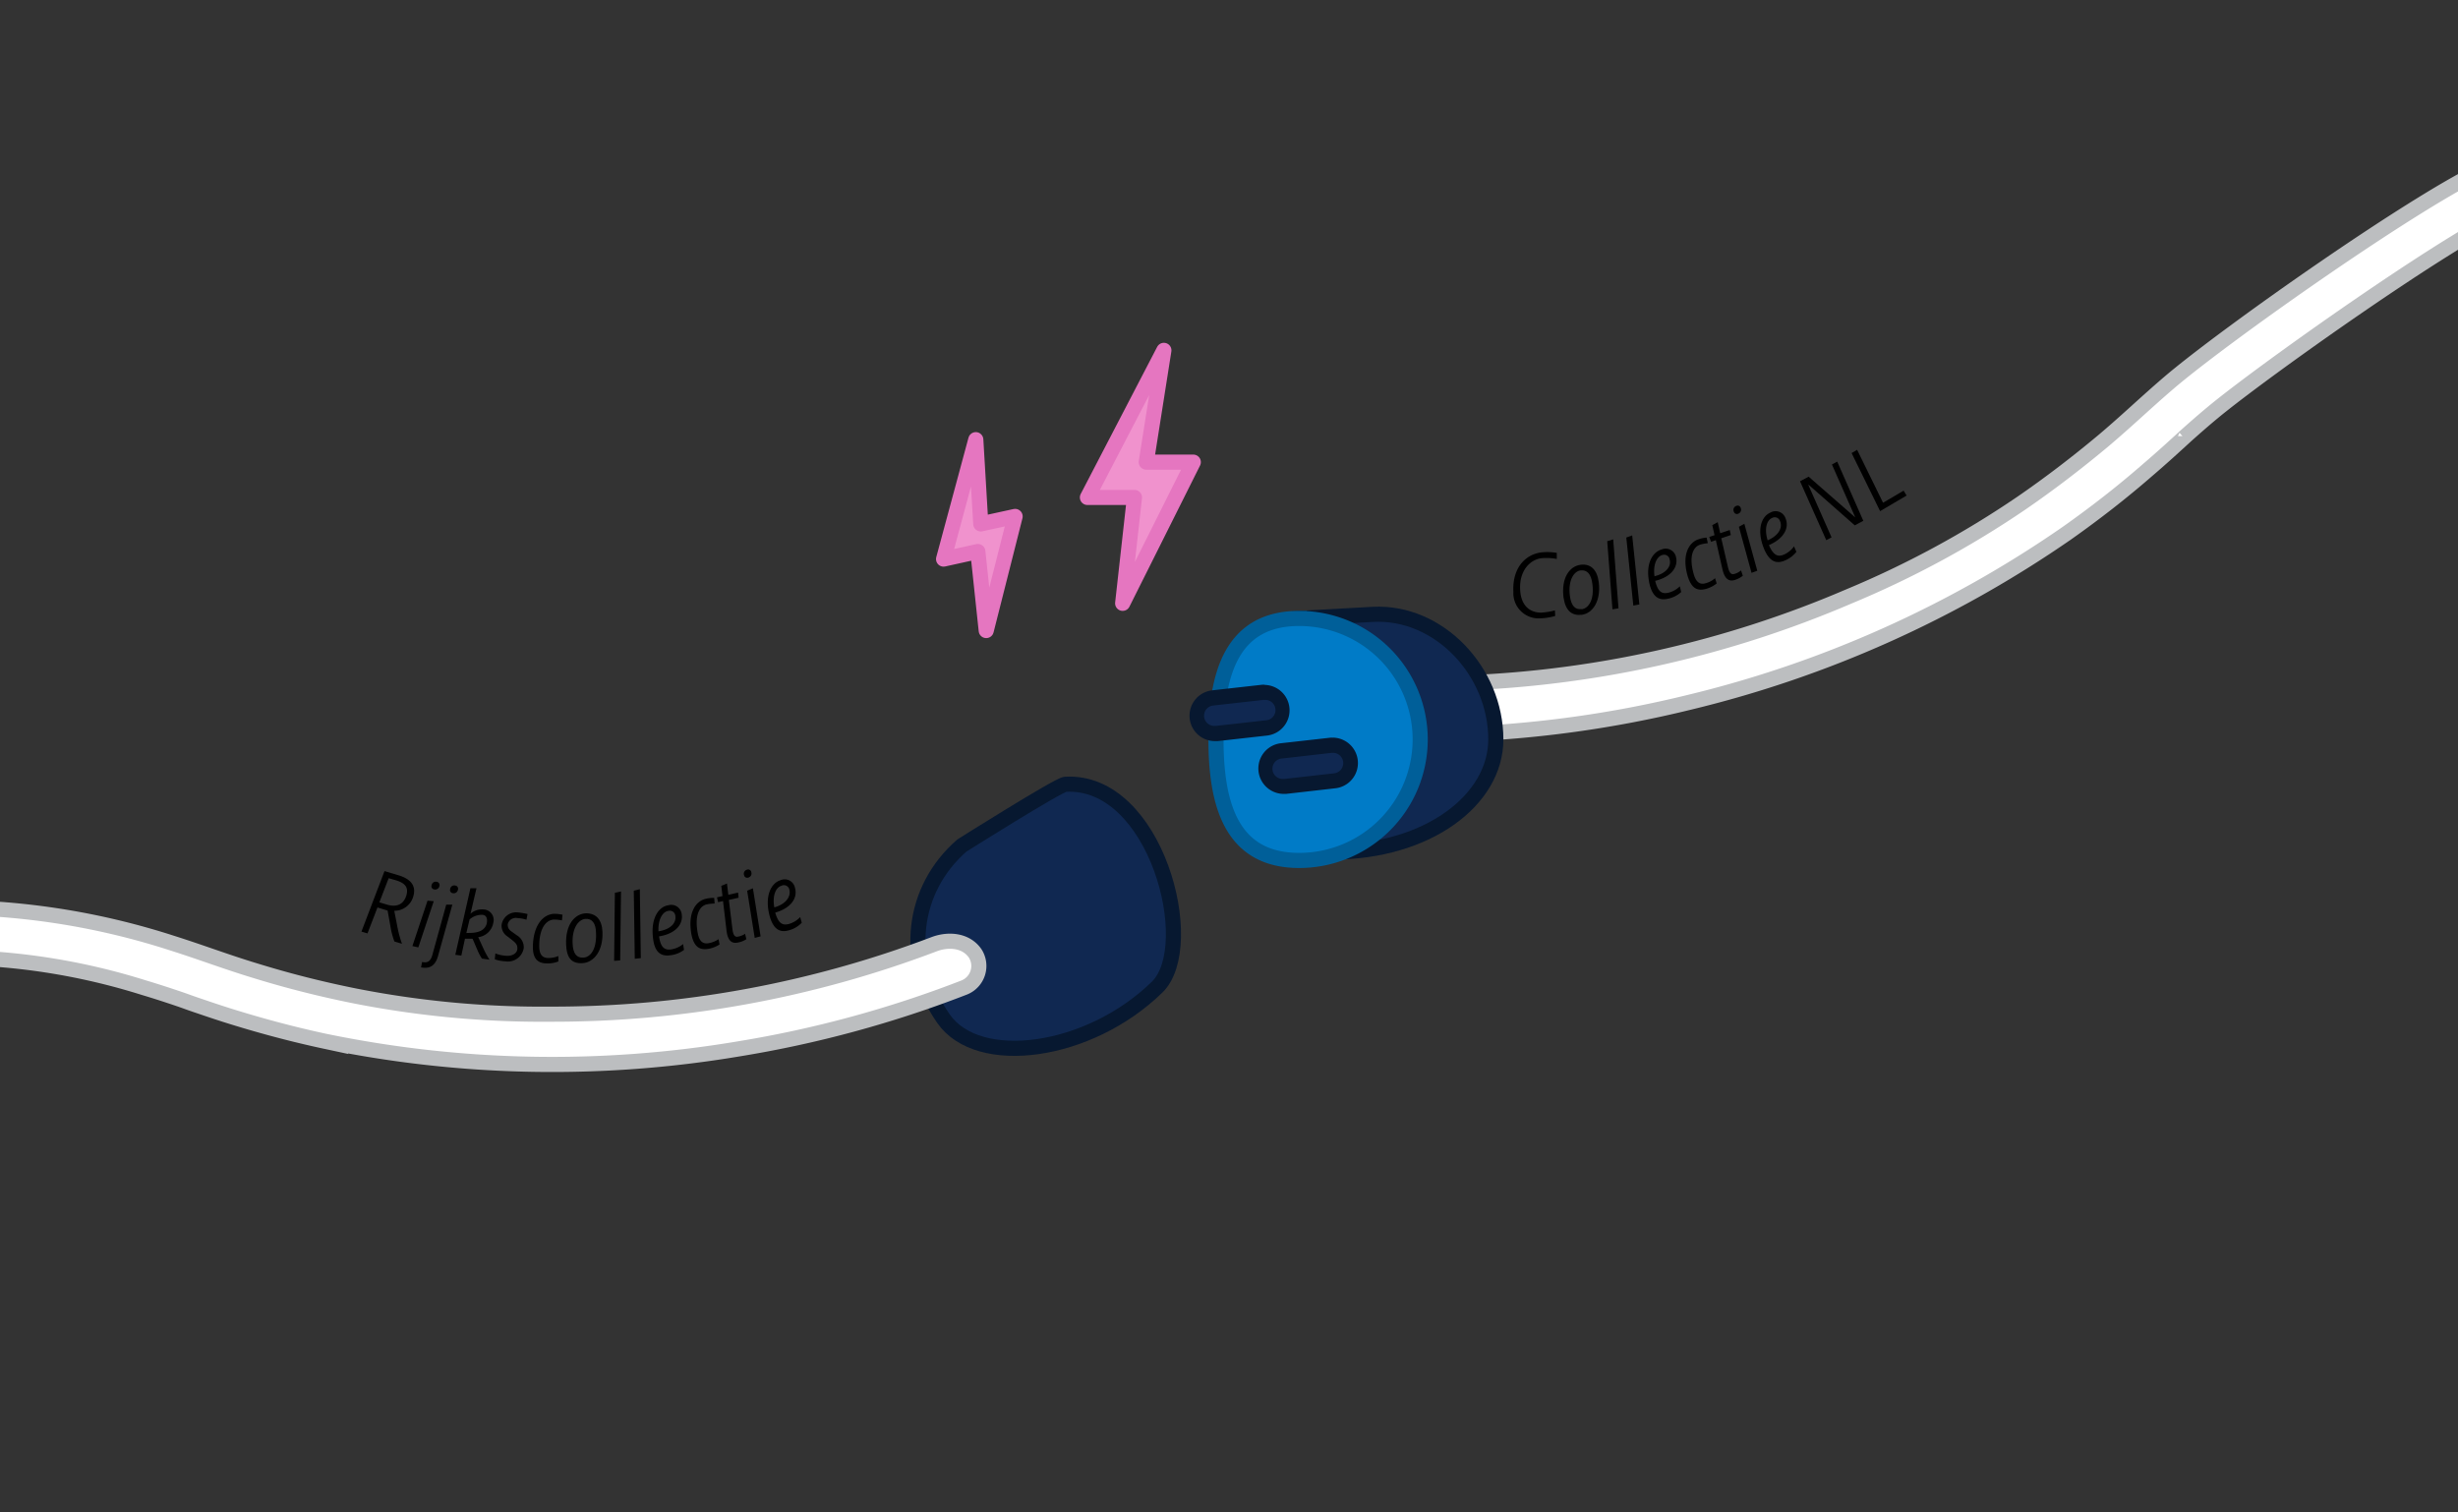 <svg xmlns="http://www.w3.org/2000/svg" width="325" height="200" viewBox="0 0 325 200"><rect x="0" y="0" width="325" height="200" fill="#333333" stroke="none"/><defs><style>.a022b4b1-aee5-4da9-9d94-62b20ae94324{fill:#fff;}.eb432352-9796-40fb-872b-84c952e37fbd{fill:none;stroke:#bcbec0;}.b6047902-43d0-4bed-a17a-017c55661edf,.bd9eb076-d683-4455-8162-b1a6cace99b6,.eb432352-9796-40fb-872b-84c952e37fbd{stroke-miterlimit:10;}.a730651e-00c1-4d71-b527-d5fe3fe6353a,.b6047902-43d0-4bed-a17a-017c55661edf,.bd9eb076-d683-4455-8162-b1a6cace99b6,.eb432352-9796-40fb-872b-84c952e37fbd{stroke-width:2px;}.b6047902-43d0-4bed-a17a-017c55661edf,.ea1048fc-127b-46e2-98c5-38a07dab6b0e{fill:#102851;}.b6047902-43d0-4bed-a17a-017c55661edf{stroke:#071830;}.bd9eb076-d683-4455-8162-b1a6cace99b6{fill:#007bc7;stroke:#005f99;}.a733ee48-d0e6-4655-b74e-58c53c4b13b4{fill:#071830;}.a730651e-00c1-4d71-b527-d5fe3fe6353a{fill:#f092cd;stroke:#e576c0;stroke-linecap:round;stroke-linejoin:round;}</style></defs><title>collecties-digitaal-bezoek</title><g id="f6162738-746c-409a-9f20-9059fd0c14c7" data-name="Illustraties"><path class="a022b4b1-aee5-4da9-9d94-62b20ae94324" d="M194.2,90.28A142.26,142.26,0,0,0,244.39,78.9a127.52,127.52,0,0,0,22.9-12.38c3.74-2.57,7.34-5.33,10.82-8.24,3.06-2.58,5.65-5.08,8.69-7.68,7.31-6.26,33.46-24.71,42.32-28.53,1.7-.73,4.16-.4,5,1.48s-.67,3.87-2.37,4.6c-7.72,3.33-32.57,20.91-39.2,26.42-1.29,1.07-2.55,2.18-3.8,3.3.63-.56-.25.23-.46.43l-1.62,1.47c-.87.78-1.75,1.56-2.64,2.32-3.44,3-7,5.77-10.71,8.39a148.89,148.89,0,0,1-50,22.4,149.36,149.36,0,0,1-30.57,4.23,3.08,3.08,0,0,1-3.09-3.6c.44-2.13,2.58-3.16,4.55-3.23Z"/><path class="eb432352-9796-40fb-872b-84c952e37fbd" d="M194.2,90.28A142.26,142.26,0,0,0,244.39,78.9a127.52,127.52,0,0,0,22.9-12.38c3.74-2.57,7.34-5.33,10.82-8.24,3.06-2.58,5.65-5.08,8.69-7.68,7.31-6.26,33.46-24.71,42.32-28.53,1.7-.73,4.16-.4,5,1.48s-.67,3.87-2.37,4.6c-7.72,3.33-32.57,20.91-39.2,26.42-1.29,1.07-2.55,2.18-3.8,3.3.63-.56-.25.23-.46.43l-1.62,1.47c-.87.78-1.75,1.56-2.64,2.32-3.44,3-7,5.77-10.71,8.39a148.89,148.89,0,0,1-50,22.4,149.36,149.36,0,0,1-30.57,4.23,3.08,3.08,0,0,1-3.09-3.6c.44-2.13,2.58-3.16,4.55-3.23Z"/><path class="b6047902-43d0-4bed-a17a-017c55661edf" d="M176.11,112.67c12.67,0,21.67-6.89,21.67-14.89,0-9-7.53-17-16.26-16.54l-9.74.54S168.31,112.67,176.11,112.67Z"/><path class="b6047902-43d0-4bed-a17a-017c55661edf" d="M153,130.53c-9.06,8.84-23.66,10.75-28.24,4.19-5.4-7.74-4.17-17.16,2.42-22.91,0,0,12.7-8,13.67-8.1C152.88,103,158.59,125.08,153,130.53Z"/><path class="bd9eb076-d683-4455-8162-b1a6cace99b6" d="M187.78,97.78a16,16,0,0,1-16,16c-8.84,0-11-7.17-11-16s2.16-16,11-16A16,16,0,0,1,187.78,97.78Z"/><path class="ea1048fc-127b-46e2-98c5-38a07dab6b0e" d="M160.63,97a2.35,2.35,0,0,1-.26-4.69l6.58-.75h.27a2.35,2.35,0,0,1,.26,4.69L160.9,97Z"/><path class="a733ee48-d0e6-4655-b74e-58c53c4b13b4" d="M167.22,92.55a1.35,1.35,0,0,1,.15,2.7l-6.59.74h-.15a1.35,1.35,0,0,1-.15-2.7l6.58-.74h.16m0-2h0a2.3,2.3,0,0,0-.37,0l-6.59.74A3.37,3.37,0,0,0,157.3,95a3.35,3.35,0,0,0,3.33,3l.38,0,6.58-.74a3.36,3.36,0,0,0-.37-6.69Z"/><path class="ea1048fc-127b-46e2-98c5-38a07dab6b0e" d="M169.67,104a2.36,2.36,0,0,1-.26-4.7l6.58-.74.27,0a2.36,2.36,0,0,1,1.84,3.83,2.33,2.33,0,0,1-1.58.87l-6.58.74Z"/><path class="a733ee48-d0e6-4655-b74e-58c53c4b13b4" d="M176.26,99.55a1.36,1.36,0,0,1,.15,2.71l-6.58.74h-.16a1.35,1.35,0,0,1-.15-2.7l6.58-.75h.16m0-2h0a2.43,2.43,0,0,0-.38,0l-6.58.74a3.36,3.36,0,0,0,.37,6.69l.38,0,6.58-.75a3.36,3.36,0,0,0-.37-6.69Z"/><path class="a022b4b1-aee5-4da9-9d94-62b20ae94324" d="M123.48,124.87a142.06,142.06,0,0,1-50.62,9.24,128,128,0,0,1-25.93-2.41c-4.45-.89-8.85-2-13.18-3.34-3.84-1.16-7.2-2.45-11-3.65A97,97,0,0,0-5.72,120c-1.85,0-4,1.26-4,3.31s2.14,3.3,4,3.3a86.69,86.69,0,0,1,24.76,4c1.61.48,3.2,1,4.79,1.54l.6.21c.68.25,1.37.49,2.06.72,1.11.38,2.22.75,3.34,1.11,4.33,1.37,8.71,2.55,13.14,3.5a148.67,148.67,0,0,0,54.75,1,148.3,148.3,0,0,0,29.78-8.11,3.07,3.07,0,0,0,1.43-4.52c-1.24-1.78-3.61-1.9-5.45-1.19Z"/><path class="eb432352-9796-40fb-872b-84c952e37fbd" d="M123.48,124.87a142.06,142.06,0,0,1-50.62,9.24,128,128,0,0,1-25.93-2.41c-4.45-.89-8.85-2-13.18-3.34-3.84-1.16-7.2-2.45-11-3.65A97,97,0,0,0-5.72,120c-1.85,0-4,1.26-4,3.31s2.14,3.3,4,3.3a86.69,86.69,0,0,1,24.76,4c1.61.48,3.2,1,4.79,1.54l.6.21c.68.25,1.37.49,2.06.72,1.11.38,2.22.75,3.34,1.11,4.33,1.37,8.71,2.55,13.14,3.5a148.67,148.67,0,0,0,54.75,1,148.3,148.3,0,0,0,29.78-8.11,3.07,3.07,0,0,0,1.43-4.52c-1.24-1.78-3.61-1.9-5.45-1.19Z"/><path d="M48.59,123.43l-.8-.24,3.05-8,1.87.56c1.76.53,2.31,1.52,1.94,2.77a2.6,2.6,0,0,1-2.52,1.92l.39,2a15.83,15.83,0,0,0,.63,2.36l-1-.3a10.25,10.25,0,0,1-.54-2.09l-.36-2L49.91,120Zm2.8-7.3-1.23,3.19,1,.3c1.27.38,2.2,0,2.57-1.21.29-1-.08-1.6-1.36-2Z"/><path d="M55.31,125.28l-.78-.18,2-6,.82.07Zm2.45-8.67a.43.43,0,0,1,.34.56.57.57,0,0,1-.69.44.41.41,0,0,1-.34-.55A.55.55,0,0,1,57.76,116.61Z"/><path d="M57.92,126.41c-.37,1.32-1.12,1.73-2.25,1.51h0l.14-.71c.64.13,1.09,0,1.35-.91L59,119.63l.81,0Zm2.27-9.31a.42.42,0,0,1,.36.54.56.56,0,0,1-.67.47.41.41,0,0,1-.36-.53A.54.54,0,0,1,60.19,117.1Z"/><path d="M61,126.36l-.8-.1,2-8.8H63l-.79,3.37h0a2.25,2.25,0,0,1,1.69-.57A1.39,1.39,0,0,1,65.23,122a2.32,2.32,0,0,1-2,1.93l.74,1.61a10.77,10.77,0,0,0,.75,1.36l-1-.14a7.33,7.33,0,0,1-.54-1l-.7-1.63-1,0Zm1.17-3c1.3,0,2.09-.5,2.21-1.39.09-.65-.18-1-.63-1a2.45,2.45,0,0,0-1.66.61l-.43,1.8Z"/><path d="M65.5,126.08a4.72,4.72,0,0,0,1.45.31c.79.06,1.41-.34,1.45-.88s-.14-.77-.72-1.23l-.57-.44a1.69,1.69,0,0,1-.79-1.51,1.94,1.94,0,0,1,2.19-1.67,7.84,7.84,0,0,1,1.24.21l-.14.75a4.83,4.83,0,0,0-1.21-.22,1.09,1.09,0,0,0-1.27.83c0,.43.12.69.58,1l.61.44a1.83,1.83,0,0,1,.93,1.7,2.12,2.12,0,0,1-2.43,1.75,4.64,4.64,0,0,1-1.4-.27Z"/><path d="M74.3,121.71a5,5,0,0,0-1-.11c-1,0-2,1-2,3.49,0,1.13.4,1.57,1.16,1.59a3.29,3.29,0,0,0,1.37-.26v.72a4,4,0,0,1-1.46.26c-1.32,0-1.94-.66-1.91-2.29.07-3,1.54-4.3,2.92-4.27a5,5,0,0,1,1,.12Z"/><path d="M74.85,124.87c-.09-2.6,1.14-4.05,2.64-4.1,1.3,0,2.11.8,2.17,2.5.09,2.51-1.17,4-2.62,4.09S74.92,126.71,74.85,124.87Zm2.24,1.76c.91,0,1.8-1,1.72-3.19,0-1.38-.55-2-1.41-1.93s-1.77,1.12-1.69,3.21C75.76,126.22,76.32,126.66,77.09,126.63Z"/><path d="M82,127l-.8.06.1-9,.81-.18Z"/><path d="M84.73,126.7l-.8.08-.13-9,.8-.2Z"/><path d="M88.36,119.71a1.39,1.39,0,0,1,1.78,1.21c.21,1.43-1,2.6-3,2.9.22,1.52.76,1.85,1.63,1.72a3.27,3.27,0,0,0,1.55-.7l.12.77a3.67,3.67,0,0,1-1.82.71c-1.22.18-2-.4-2.24-2C85.94,121.45,87.1,119.89,88.36,119.71Zm0,.74c-.68.1-1.36,1-1.3,2.7,1.58-.23,2.37-1.1,2.24-2A.74.74,0,0,0,88.38,120.45Z"/><path d="M94.49,119.48a5.58,5.58,0,0,0-1,.1c-.94.18-1.7,1.34-1.23,3.83.21,1.11.71,1.45,1.46,1.31a3.37,3.37,0,0,0,1.29-.53l.13.7a3.93,3.93,0,0,1-1.37.56c-1.29.25-2-.25-2.34-1.85-.55-3,.62-4.52,2-4.77a4.36,4.36,0,0,1,1-.1Z"/><path d="M94.8,118.66l.73-.17-.16-1.35.75-.31.18,1.49,1.29-.29.07.68-1.29.29.47,3.84c.11.92.38,1.12.81,1a2.37,2.37,0,0,0,.87-.36l.16.72a3,3,0,0,1-1.08.43c-.83.19-1.38-.21-1.54-1.59l-.46-3.89-.65.15Z"/><path d="M98.78,115a.42.42,0,0,1,.56.34.56.56,0,0,1-.41.71.42.42,0,0,1-.55-.33A.55.55,0,0,1,98.78,115Zm1.79,8.82-.78.2-1-6.24.76-.32Z"/><path d="M103.19,116.4a1.38,1.38,0,0,1,1.92,1c.4,1.39-.58,2.7-2.61,3.28.43,1.48,1,1.73,1.85,1.49a3.26,3.26,0,0,0,1.45-.9l.21.75a3.66,3.66,0,0,1-1.7,1c-1.19.34-2-.13-2.5-1.72C101,118.46,102,116.75,103.19,116.4Zm.11.74c-.66.19-1.21,1.19-.92,2.85,1.54-.44,2.2-1.42,2-2.31A.74.74,0,0,0,103.3,117.14Z"/><path d="M205.63,81.45a7.61,7.61,0,0,1-1.9.31,3.34,3.34,0,0,1-3.63-3.5c-.17-3.36,1.82-5.13,4-5.24a7.32,7.32,0,0,1,1.74.09l0,.8A7.62,7.62,0,0,0,204,73.8c-1.63.08-3.16,1.65-3,4.21.11,2.09,1.29,3,2.76,3a9.22,9.22,0,0,0,1.83-.29Z"/><path d="M206.73,79c-.32-2.58.79-4.13,2.27-4.32,1.29-.16,2.18.62,2.39,2.31.31,2.5-.81,4.13-2.26,4.31C207.84,81.43,207,80.8,206.73,79Zm2.39,1.57c.9-.12,1.7-1.2,1.43-3.34-.17-1.37-.72-1.9-1.57-1.8s-1.67,1.27-1.41,3.35C207.76,80.25,208.36,80.63,209.12,80.54Z"/><path d="M214,80.44l-.8.13-.69-9,.79-.25Z"/><path d="M216.76,79.93l-.8.15-.93-9,.78-.28Z"/><path d="M219.72,72.65a1.39,1.39,0,0,1,1.88,1c.34,1.4-.71,2.67-2.75,3.16.36,1.49.92,1.77,1.78,1.56a3.19,3.19,0,0,0,1.48-.84l.18.76a3.68,3.68,0,0,1-1.74.88c-1.2.28-2-.23-2.42-1.83C217.47,74.61,218.48,73,219.72,72.65Zm.09.74c-.67.16-1.27,1.14-1.05,2.81,1.55-.38,2.26-1.32,2-2.22A.73.73,0,0,0,219.81,73.39Z"/><path d="M225.81,71.83a5.36,5.36,0,0,0-1,.19c-.92.28-1.56,1.51-.85,3.94.32,1.09.85,1.38,1.58,1.16a3.16,3.16,0,0,0,1.23-.66l.21.69a3.94,3.94,0,0,1-1.32.7c-1.26.37-2-.06-2.5-1.62-.85-2.89.17-4.56,1.49-4.94a4.27,4.27,0,0,1,1-.2Z"/><path d="M226,71l.7-.23-.3-1.33.72-.39.33,1.46,1.26-.42.14.66-1.26.43.87,3.77c.21.9.5,1.08.92.93a2.39,2.39,0,0,0,.82-.45l.24.7a3.06,3.06,0,0,1-1,.54c-.81.28-1.39-.06-1.7-1.41l-.87-3.83-.63.21Z"/><path d="M229.57,66.9a.42.42,0,0,1,.59.28.56.56,0,0,1-.33.75.42.42,0,0,1-.58-.27A.55.55,0,0,1,229.57,66.9Zm2.78,8.57-.76.28-1.67-6.09.72-.4Z"/><path d="M234.07,67.79a1.38,1.38,0,0,1,2,.71c.57,1.33-.24,2.75-2.18,3.58.61,1.41,1.21,1.59,2,1.25a3.29,3.29,0,0,0,1.32-1.08l.31.72A3.72,3.72,0,0,1,236,74.12c-1.14.49-2,.13-2.69-1.39C232.18,70.1,232.9,68.29,234.07,67.79Zm.21.72c-.63.27-1.05,1.33-.56,2.94,1.47-.63,2-1.68,1.64-2.53A.73.73,0,0,0,234.28,68.51Z"/><path d="M239.16,64.12l-.06,0,3.07,6.94-.7.37L238,63.64l1.14-.61,6.09,5.33.05,0-3.06-6.94.7-.38,3.45,7.83-1.13.6Z"/><path d="M244.82,59.91l.73-.43,3.43,7,2.72-1.6.39.65-3.5,2.06Z"/><polygon class="a730651e-00c1-4d71-b527-d5fe3fe6353a" points="151.56 61.11 157.78 61.11 148.44 79.78 150 65.78 143.78 65.78 153.89 46.33 151.56 61.11"/><polygon class="a730651e-00c1-4d71-b527-d5fe3fe6353a" points="129.68 69.28 134.22 68.29 130.4 83.38 129.29 72.93 124.76 73.93 129.02 58.14 129.68 69.28"/></g></svg>